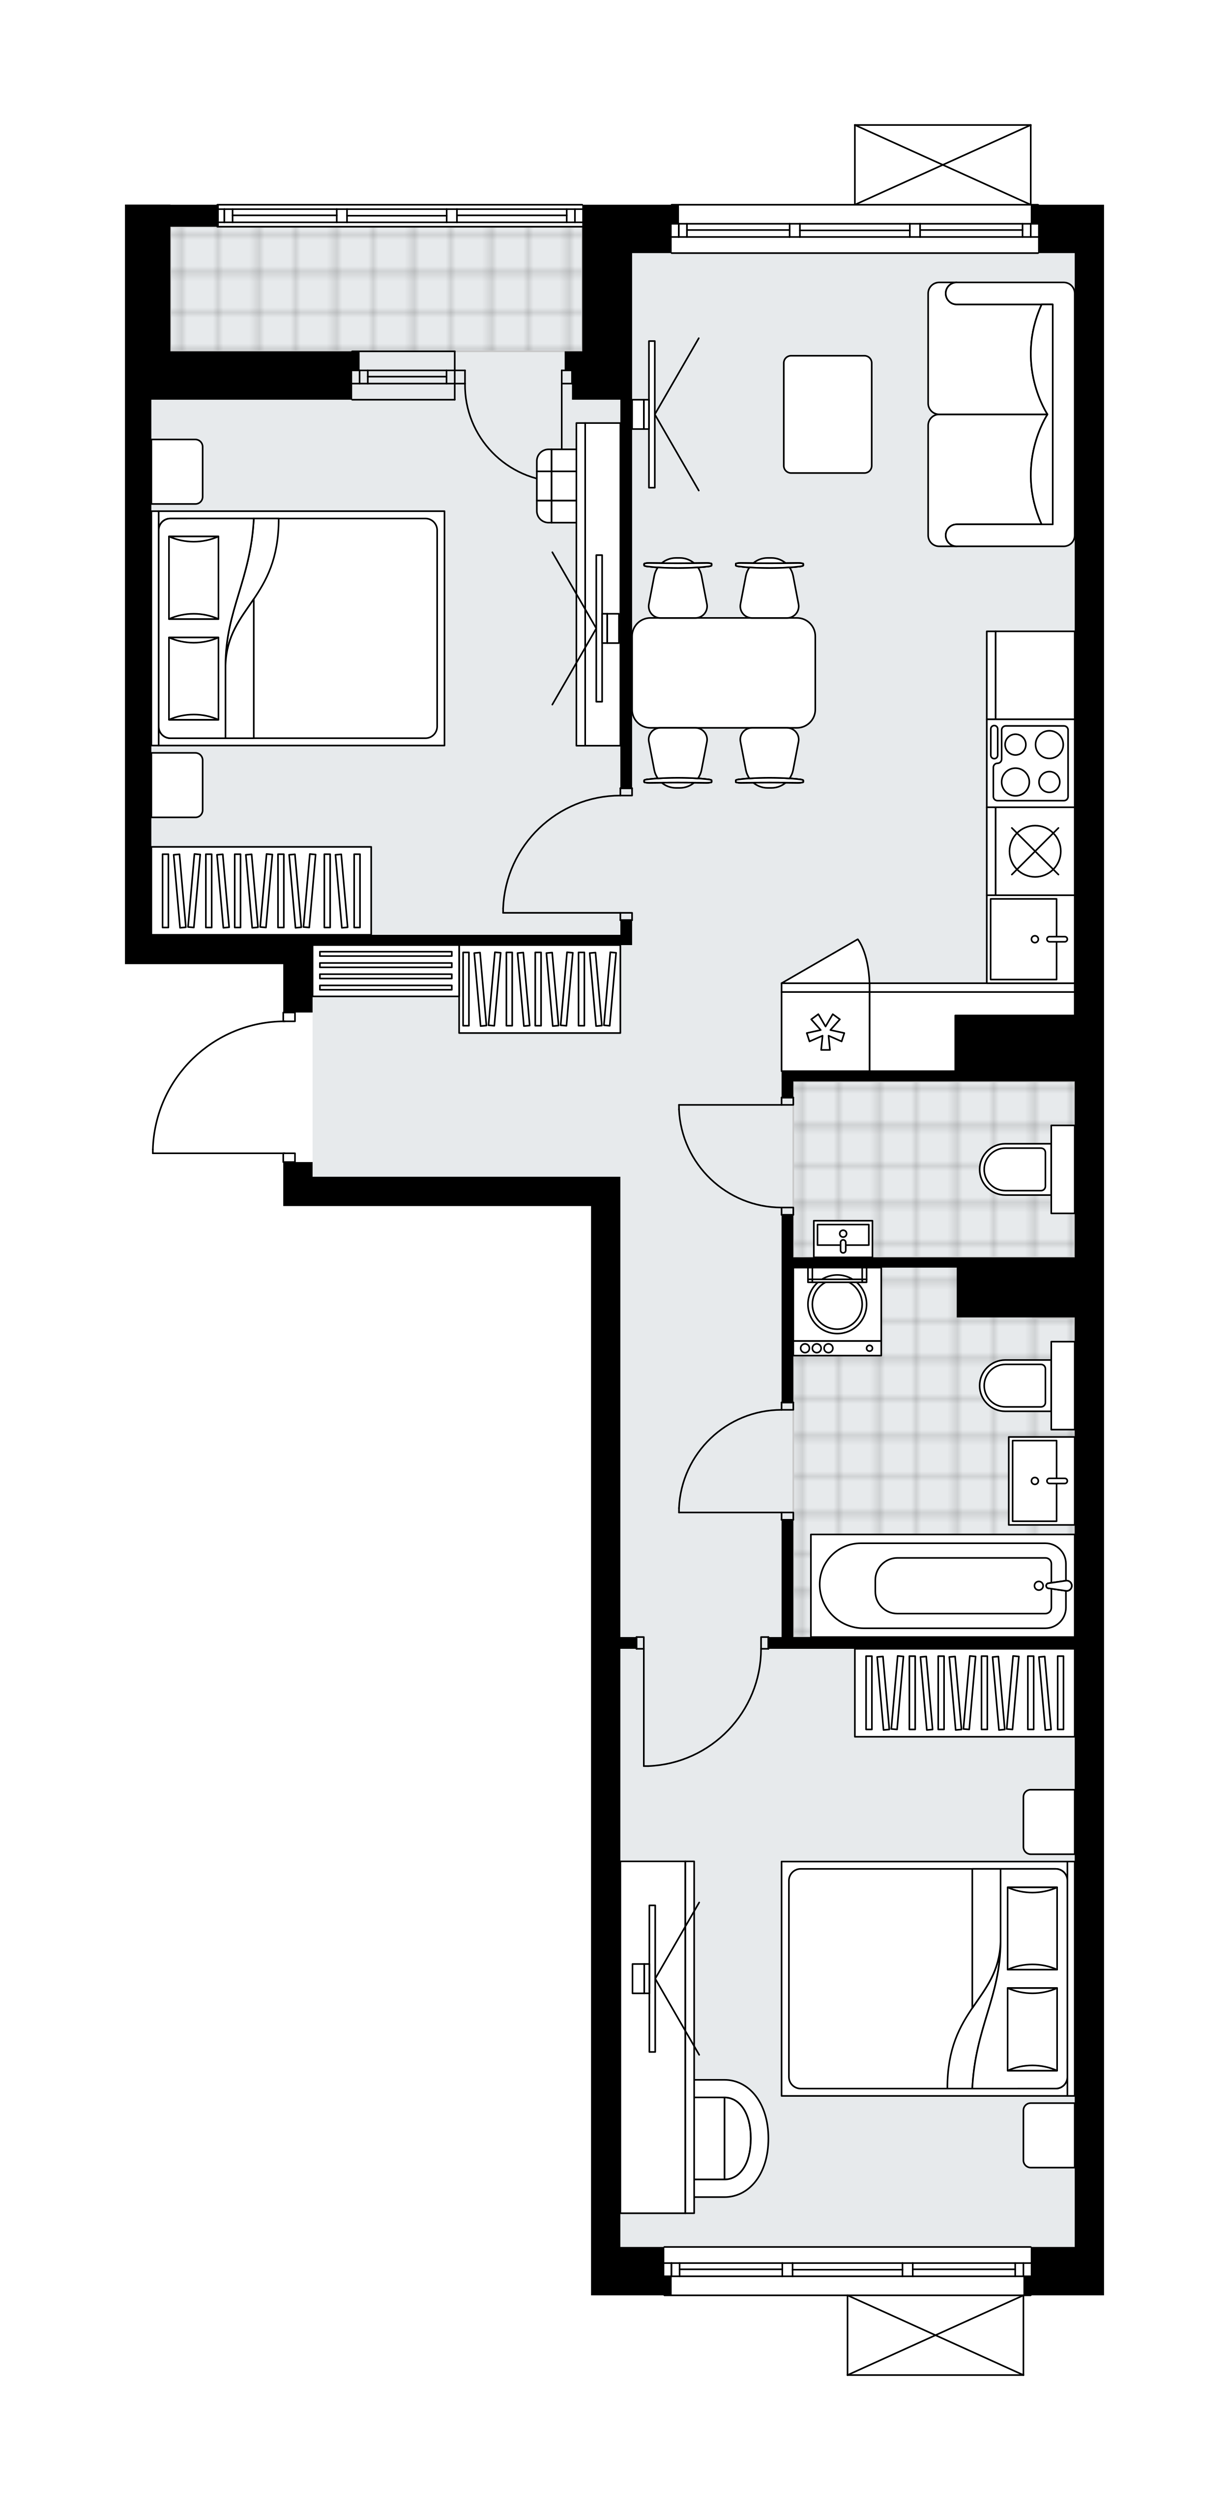 <svg xmlns="http://www.w3.org/2000/svg" xmlns:xlink="http://www.w3.org/1999/xlink" height="2000px" id="Layer_1" style="enable-background:new 0 0 983.45 2000;" version="1.1" viewBox="0 0 983.45 2000" width="983.45px" x="0px" y="0px" xml:space="preserve">
<style type="text/css">
	.st0{fill:none;}
	.st1{opacity:0.25;fill:none;stroke:#070606;stroke-width:0.4;stroke-miterlimit:10;}
	.st2{fill:#FFFFFF;}
	.st3{fill:#E7EAEC;}
	.st4{fill:url(#SVGID_1_);stroke:#C8C8C8;stroke-width:1.3;stroke-miterlimit:10;}
	
		.st5{fill:url(#SVGID_00000023978606769165205140000010275777712786684856_);stroke:#C8C8C8;stroke-width:1.3;stroke-miterlimit:10;}
	
		.st6{fill:url(#SVGID_00000041994672686285425750000017991520774780822450_);stroke:#C8C8C8;stroke-width:1.3;stroke-miterlimit:10;}
	.st7{fill:none;stroke:#000000;stroke-width:1.3;stroke-linecap:round;stroke-linejoin:round;stroke-miterlimit:10;}
	.st8{fill:#FFFFFF;stroke:#000000;stroke-width:1.3;stroke-linecap:round;stroke-linejoin:round;stroke-miterlimit:10;}
	.st9{fill:none;stroke:#000000;stroke-width:1.3;stroke-linecap:round;stroke-linejoin:round;}
	.st10{fill:none;stroke:#000000;stroke-width:1.3;stroke-linecap:round;stroke-linejoin:round;stroke-dasharray:9.868,9.868;}
	.st11{fill:none;stroke:#000000;stroke-width:1.3;stroke-linecap:round;stroke-linejoin:round;stroke-dasharray:10.312,10.312;}
	.st12{fill:none;stroke:#000000;stroke-width:1.3;stroke-linecap:round;stroke-linejoin:round;stroke-dasharray:10.819,10.819;}
	.st13{font-family:'Arial-BoldMT','Arial'; font-weight:bold;}
	.st14{font-size:61.471px;}
	.st15{font-size:52.014px;}
	.st16{font-family: 'ArialMT','Arial';}
	.st17{font-size:40px;}
</style>
<pattern height="14.57" id="New_Pattern_Swatch_2" patternUnits="userSpaceOnUse" style="overflow:visible;" viewBox="7.49 -22.06 14.57 14.57" width="14.57" x="-508.51" y="-0.36">
	<g>
		<rect class="st0" height="14.57" width="14.57" x="7.49" y="-22.06" />
		<g>
			<rect class="st1" height="7.29" width="7.29" x="14.77" y="-7.49" />
		</g>
		<g>
			<rect class="st1" height="7.29" width="7.29" x="0.2" y="-7.49" />
		</g>
		<g>
			<rect class="st1" height="7.29" width="7.29" x="22.06" y="-14.77" />
		</g>
		<g>
			<rect class="st1" height="7.29" width="7.29" x="7.49" y="-14.77" />
			<rect class="st1" height="7.29" width="7.29" x="14.77" y="-22.06" />
		</g>
		<g>
			<rect class="st1" height="7.29" width="7.29" x="0.2" y="-22.06" />
		</g>
		<g>
			<rect class="st1" height="7.29" width="7.29" x="22.06" y="-29.35" />
		</g>
		<g>
			<rect class="st1" height="7.29" width="7.29" x="7.49" y="-29.35" />
		</g>
	</g>
</pattern>
<path class="st2" d="M883.45,163.78v15.25v23.46v117.28v1477.76v23.46v15.25h-57.99c0,0,0,0,0,0  c0,0.36-0.29,0.65-0.65,0.65h-5.21V1900c0,0,0,0.01,0,0.01c0,0.04-0.02,0.07-0.02,0.11c-0.01,0.05-0.01,0.1-0.03,0.15  c0,0,0,0,0,0.01c0,0.01-0.01,0.01-0.01,0.01c-0.05,0.1-0.12,0.17-0.2,0.23c-0.02,0.02-0.04,0.03-0.06,0.04  c-0.09,0.05-0.2,0.09-0.31,0.09H678.2c-0.12,0-0.22-0.04-0.31-0.09c-0.02-0.01-0.04-0.03-0.06-0.04c-0.08-0.06-0.16-0.14-0.2-0.23  c0-0.01-0.01-0.01-0.01-0.01c0,0,0,0,0-0.01c-0.02-0.04-0.02-0.1-0.03-0.15c-0.01-0.04-0.02-0.07-0.02-0.11c0,0,0-0.01,0-0.01  v-63.13H531.6c-0.36,0-0.65-0.29-0.65-0.65c0,0,0,0,0,0h-34.53h-23.46v-155.99V964.82H226.66v-23.46v-11.08  c-0.36,0-0.65-0.29-0.65-0.65v-6.39H122.3c-0.36,0-0.65-0.29-0.65-0.65v-3.07c0,0,0-0.01,0-0.01c0,0,0-0.01,0-0.01  c0.82-27.78,12.26-53.73,32.19-73.09c19.5-18.93,45.07-29.54,72.18-30V810c0-0.36,0.29-0.65,0.65-0.65V771.3H100v-23.46V502.72  V319.76V200.14v-21.11v-15.38h36.36v0.13h36.88c0-0.36,0.29-0.65,0.65-0.65h292.03c0.36,0,0.65,0.29,0.65,0.65h39.23h31.02  c0-0.36,0.29-0.65,0.65-0.65h145.95V100c0,0,0-0.01,0-0.01c0-0.04,0.01-0.07,0.02-0.11c0.01-0.05,0.01-0.1,0.03-0.15c0,0,0,0,0-0.01  c0.01-0.02,0.03-0.04,0.04-0.06c0.03-0.05,0.06-0.1,0.1-0.14c0.03-0.03,0.07-0.05,0.1-0.07c0.04-0.02,0.07-0.05,0.11-0.07  c0.05-0.02,0.1-0.02,0.15-0.03c0.03,0,0.06-0.02,0.09-0.02h140.72c0,0,0,0,0,0h0.02c0.03,0,0.06,0.01,0.09,0.02  c0.05,0.01,0.1,0.01,0.15,0.03c0.04,0.02,0.07,0.04,0.11,0.07c0.03,0.02,0.07,0.04,0.1,0.07c0.04,0.04,0.07,0.09,0.1,0.14  c0.01,0.02,0.03,0.04,0.04,0.06c0,0,0,0,0,0.01c0.02,0.05,0.02,0.1,0.03,0.15c0.01,0.04,0.02,0.07,0.02,0.11c0,0,0,0.01,0,0.01  v63.13h5.21c0.36,0,0.65,0.29,0.65,0.65H883.45z" id="background" />
<g id="floor">
	<polygon class="st3" points="496.41,202.48 485.86,202.48 485.86,181.37 121.11,181.37 121.11,747.84 250.12,747.84 250.12,941.36    496.41,941.36 496.41,1797.52 859.99,1797.52 859.99,941.36 859.99,202.48  " />
	
		<pattern id="SVGID_1_" patternTransform="matrix(0 4.138 -4.138 0 -28472.34 22247.58)" xlink:href="#New_Pattern_Swatch_2">
	</pattern>
	<polygon class="st4" points="826.56,1054.54 826.56,1009.97 634.81,1009.97 634.81,1309.63 859.99,1309.63 859.99,1054.54  " />
	
		<pattern id="SVGID_00000129886031507610275150000007147364485538814395_" patternTransform="matrix(0 4.138 -4.138 0 -28472.34 22247.58)" xlink:href="#New_Pattern_Swatch_2">
	</pattern>
	
		<rect height="140.74" style="fill:url(#SVGID_00000129886031507610275150000007147364485538814395_);stroke:#C8C8C8;stroke-width:1.3;stroke-miterlimit:10;" width="225.18" x="634.81" y="865.13" />
	
		<pattern id="SVGID_00000016049922285608054800000014492854323465313463_" patternTransform="matrix(0 4.138 -4.138 0 -28472.34 22247.58)" xlink:href="#New_Pattern_Swatch_2">
	</pattern>
	
		<rect height="99.69" style="fill:url(#SVGID_00000016049922285608054800000014492854323465313463_);stroke:#C8C8C8;stroke-width:1.3;stroke-miterlimit:10;" width="329.56" x="136.36" y="181.37" />
	<g id="LWPOLYLINE_00000036243868358733313130000008427724683867436724_">
		<rect class="st7" height="7.04" width="9.38" x="226.66" y="810" />
	</g>
	<g id="LWPOLYLINE_00000083075835354732120520000001667390501124574849_">
		<rect class="st7" height="7.04" width="9.38" x="226.66" y="922.59" />
	</g>
	<g id="LWPOLYLINE_00000072998060710606645030000000076033042166205061_">
		<path class="st7" d="M122.3,919.52c1.69-57.08,48.45-102.48,105.55-102.48" />
	</g>
	<g id="LINE_00000124881033173474716900000017984217198020807830_">
		<line class="st7" x1="227.85" x2="122.3" y1="922.59" y2="922.59" />
	</g>
	<g id="LINE_00000042705639132817187070000007242494777111913399_">
		<line class="st7" x1="122.3" x2="122.3" y1="922.59" y2="919.52" />
	</g>
	<g id="LWPOLYLINE_00000139255821654875267140000001682329363106910895_">
		<rect class="st7" height="5.86" width="9.38" x="625.42" y="1209.94" />
	</g>
	<g id="LWPOLYLINE_00000131331139389886573020000004209829219849210258_">
		<rect class="st7" height="5.86" width="9.38" x="625.42" y="1121.97" />
	</g>
	<g id="LINE_00000047019405399372636490000011001873748421460106_">
		<line class="st7" x1="625.42" x2="634.81" y1="1215.8" y2="1215.8" />
	</g>
	<g id="LINE_00000115475110433007625040000004279275452722225540_">
		<line class="st7" x1="625.42" x2="634.81" y1="1121.97" y2="1121.97" />
	</g>
	<g id="LINE_00000153677665726342814420000015971099908682595459_">
		<line class="st7" x1="625.42" x2="543.33" y1="1209.94" y2="1209.94" />
	</g>
	<g id="ARC_00000039128706425915095750000005111297414274051505_">
		<path class="st7" d="M543.33,1206.42c1.95-43.93,38.12-78.55,82.1-78.58" />
	</g>
	<g id="LINE_00000130604631515970131980000000451395822443099835_">
		<line class="st7" x1="543.33" x2="543.33" y1="1209.94" y2="1206.42" />
	</g>
	<g id="LWPOLYLINE_00000008850648326187528430000002503413745302026417_">
		<rect class="st7" height="5.86" width="9.38" x="625.42" y="878.03" />
	</g>
	<g id="LWPOLYLINE_00000173137405286804155960000006599075558210531753_">
		<rect class="st7" height="5.86" width="9.38" x="625.42" y="965.99" />
	</g>
	<g id="LINE_00000065785913660387919470000017296677138749387172_">
		<line class="st7" x1="625.42" x2="634.81" y1="878.03" y2="878.03" />
	</g>
	<g id="LINE_00000069360923449426958070000006442026377286892695_">
		<line class="st7" x1="625.42" x2="634.81" y1="971.85" y2="971.85" />
	</g>
	<g id="LINE_00000031173474386237324310000010472397870130110872_">
		<line class="st7" x1="625.42" x2="543.33" y1="883.89" y2="883.89" />
	</g>
	<g id="ARC_00000052800209898316900840000012458393831571016878_">
		<path class="st7" d="M625.42,965.99c-43.97-0.03-80.14-34.65-82.1-78.58" />
	</g>
	<g id="LINE_00000155106596116508558770000002479433332357425820_">
		<line class="st7" x1="543.33" x2="543.33" y1="883.89" y2="887.41" />
	</g>
	<g id="LWPOLYLINE_00000167396335478036943470000018334978325154354616_">
		<rect class="st7" height="9.38" width="5.86" x="509.31" y="1309.62" />
	</g>
	<g id="LWPOLYLINE_00000049195537097407904450000015078866841499990413_">
		<rect class="st7" height="9.38" width="5.86" x="609" y="1309.62" />
	</g>
	<g id="LINE_00000078757555132939331750000017340463568765194933_">
		<line class="st7" x1="509.31" x2="509.31" y1="1319.01" y2="1309.62" />
	</g>
	<g id="LINE_00000109006225645102224590000011907325954866892161_">
		<line class="st7" x1="614.87" x2="614.87" y1="1319.01" y2="1309.62" />
	</g>
	<g id="LINE_00000031201851615261276040000001185424501723086257_">
		<line class="st7" x1="515.18" x2="515.18" y1="1319.01" y2="1412.83" />
	</g>
	<g id="LINE_00000116201008527147463440000010039287221820424894_">
		<line class="st7" x1="518.7" x2="515.18" y1="1412.83" y2="1412.83" />
	</g>
	<g id="ARC_00000013166508533399714100000013348278596728256140_">
		<path class="st7" d="M609,1319.01c-0.03,50.45-39.89,91.87-90.31,93.83" />
	</g>
	<g id="LWPOLYLINE_00000070825362181846095290000011719464130521957523_">
		<rect class="st7" height="5.86" width="9.38" x="496.41" y="730.25" />
	</g>
	<g id="LWPOLYLINE_00000024692973070586185190000011394915468006137230_">
		<rect class="st7" height="5.86" width="9.38" x="496.41" y="630.56" />
	</g>
	<g id="LINE_00000137111807069051532400000002451385563134413717_">
		<line class="st7" x1="496.41" x2="505.8" y1="736.12" y2="736.12" />
	</g>
	<g id="LINE_00000000224177123330930690000013917693340277526674_">
		<line class="st7" x1="496.41" x2="505.8" y1="630.56" y2="630.56" />
	</g>
	<g id="LINE_00000012470554249957695530000000431679337964559514_">
		<line class="st7" x1="496.41" x2="402.59" y1="730.25" y2="730.25" />
	</g>
	<g id="LINE_00000083795518889622440350000003117671860404578980_">
		<line class="st7" x1="402.59" x2="402.59" y1="726.73" y2="730.25" />
	</g>
	<g id="ARC_00000146472387839544043460000007176505673046637247_">
		<path class="st7" d="M402.59,726.73c1.95-50.41,43.38-90.28,93.83-90.31" />
	</g>
	<g id="ARC_00000021815016884800945150000011004564874315729046_">
		<path class="st7" d="M449.5,385.44c-0.38,0-0.77,0-1.15-0.01c-42.75-0.64-76.89-35.82-76.25-78.57" />
	</g>
	<g id="LINE_00000016779279838070958770000010461680483661619115_">
		<line class="st7" x1="449.5" x2="449.5" y1="306.86" y2="385.44" />
	</g>
	<g id="LINE_00000057124647538161013480000000752742736932669843_">
		<line class="st7" x1="363.88" x2="372.09" y1="306.86" y2="306.86" />
	</g>
	<g id="LINE_00000121252216273256003690000006494613901870081711_">
		<line class="st7" x1="372.09" x2="372.09" y1="306.86" y2="296.31" />
	</g>
	<g id="LINE_00000141429254149864758360000005000263549725929887_">
		<line class="st7" x1="372.09" x2="363.88" y1="296.31" y2="296.31" />
	</g>
	<g id="LINE_00000121990016985431726620000000193216057005897636_">
		<line class="st7" x1="457.71" x2="449.5" y1="296.31" y2="296.31" />
	</g>
	<g id="LINE_00000175298656758337700070000017650297423687279778_">
		<line class="st7" x1="449.5" x2="449.5" y1="296.31" y2="306.86" />
	</g>
	<g id="LINE_00000118391459249568932460000012792263222112553357_">
		<line class="st7" x1="449.5" x2="457.71" y1="306.86" y2="306.86" />
	</g>
	<g id="LINE_00000117661642868300832490000015924148029926527674_">
		<line class="st7" x1="457.71" x2="457.71" y1="296.31" y2="306.86" />
	</g>
	<g id="LINE_00000117668954649076358950000011182859791770913409_">
		<line class="st7" x1="363.88" x2="281.79" y1="306.86" y2="306.86" />
	</g>
	<g id="LINE_00000016753673866012147000000018399757282883818396_">
		<line class="st7" x1="363.88" x2="281.79" y1="296.31" y2="296.31" />
	</g>
	<g id="LINE_00000101803049102721611070000003770821040662056089_">
		<line class="st7" x1="357.32" x2="294.3" y1="301.3" y2="301.3" />
	</g>
	<g id="LINE_00000119804467252121279430000012637074692705856952_">
		<line class="st7" x1="287.74" x2="287.74" y1="306.86" y2="296.31" />
	</g>
	<g id="LINE_00000085963690825123309600000004442000203474926524_">
		<line class="st7" x1="357.32" x2="357.32" y1="306.86" y2="296.31" />
	</g>
	<g id="LINE_00000128460816666347626810000015644346303142731663_">
		<line class="st7" x1="363.88" x2="281.79" y1="319.76" y2="319.76" />
	</g>
	<g id="LINE_00000140715282017578359230000016202989964533053092_">
		<line class="st7" x1="281.79" x2="363.88" y1="281.06" y2="281.06" />
	</g>
	<g id="LINE_00000096748180403802716330000013585748026541117828_">
		<line class="st7" x1="294.3" x2="294.3" y1="306.87" y2="296.32" />
	</g>
	<g id="LINE_00000178185232981126088890000008118020431481992124_">
		<line class="st7" x1="363.88" x2="363.88" y1="319.76" y2="281.06" />
	</g>
	<g id="LINE_00000083056522663494612220000015269345396799162257_">
		<line class="st7" x1="537.46" x2="830.67" y1="163.78" y2="163.78" />
	</g>
	<g id="LINE_00000176013632587744939950000018158828133455400082_">
		<line class="st7" x1="543.12" x2="543.12" y1="179.02" y2="189.58" />
	</g>
	<g id="LINE_00000090989681769212628280000001805055149492643977_">
		<line class="st7" x1="824.8" x2="824.8" y1="179.02" y2="189.58" />
	</g>
	<g id="LINE_00000127032111416360364470000008934386809235684509_">
		<line class="st7" x1="631.87" x2="549.69" y1="184.01" y2="184.01" />
	</g>
	<g id="LINE_00000158715321574516903800000003317679411528602021_">
		<line class="st7" x1="818.24" x2="736.26" y1="184.01" y2="184.01" />
	</g>
	<g id="LINE_00000058563923876035617120000009744109573874209215_">
		<line class="st7" x1="818.24" x2="818.24" y1="189.58" y2="179.02" />
	</g>
	<g id="LINE_00000129904696700890478460000015246534032346197635_">
		<line class="st7" x1="543.12" x2="543.12" y1="179.02" y2="189.58" />
	</g>
	<g id="LINE_00000015348127378232783840000000811949819335233679_">
		<line class="st7" x1="549.69" x2="549.69" y1="189.58" y2="179.02" />
	</g>
	<g id="LINE_00000010282544664815420590000011994611057091409795_">
		<line class="st7" x1="640.08" x2="640.08" y1="179.02" y2="189.58" />
	</g>
	<g id="LINE_00000169518847456829136230000014490618374087073459_">
		<line class="st7" x1="640.08" x2="631.87" y1="189.58" y2="189.58" />
	</g>
	<g id="LINE_00000157284636891322023310000015482977827830109362_">
		<line class="st7" x1="631.87" x2="631.87" y1="189.58" y2="179.02" />
	</g>
	<g id="LINE_00000049915398563315135910000006912167401507849358_">
		<line class="st7" x1="631.87" x2="640.08" y1="179.02" y2="179.02" />
	</g>
	<g id="LINE_00000135676327008410854110000004651029577827472542_">
		<line class="st7" x1="830.67" x2="537.46" y1="202.48" y2="202.48" />
	</g>
	<g id="LINE_00000138557751186396626140000014619160514255803575_">
		<line class="st7" x1="736.26" x2="736.26" y1="179.02" y2="189.58" />
	</g>
	<g id="LINE_00000140701248789003641000000008087396055712055958_">
		<line class="st7" x1="736.26" x2="728.05" y1="189.58" y2="189.58" />
	</g>
	<g id="LINE_00000067196513173413008740000004736090771192735113_">
		<line class="st7" x1="728.05" x2="728.05" y1="189.58" y2="179.02" />
	</g>
	<g id="LINE_00000176728853293310783540000012845748759723926673_">
		<line class="st7" x1="728.05" x2="736.26" y1="179.02" y2="179.02" />
	</g>
	<g id="LINE_00000096042498814098081300000010711706397606370485_">
		<line class="st7" x1="728.05" x2="640.08" y1="184.3" y2="184.3" />
	</g>
	<g id="LWPOLYLINE_00000165230825929923555550000008291004095552589244_">
		<line class="st7" x1="736.26" x2="830.67" y1="179.02" y2="179.02" />
	</g>
	<g id="LWPOLYLINE_00000152950753103824785080000009948627493272318381_">
		<line class="st7" x1="728.05" x2="640.08" y1="179.02" y2="179.02" />
	</g>
	<g id="LWPOLYLINE_00000047771512068282401370000015315795187940237472_">
		<line class="st7" x1="631.87" x2="537.46" y1="179.02" y2="179.02" />
	</g>
	<g id="LWPOLYLINE_00000031912328449683159530000010400559551371425408_">
		<line class="st7" x1="736.26" x2="830.67" y1="189.58" y2="189.58" />
	</g>
	<g id="LWPOLYLINE_00000111895993088255326130000015612018683070686384_">
		<line class="st7" x1="728.05" x2="640.08" y1="189.58" y2="189.58" />
	</g>
	<g id="LWPOLYLINE_00000128457671078860292460000013375797665889663648_">
		<line class="st7" x1="631.87" x2="537.46" y1="189.58" y2="189.58" />
	</g>
	<g id="LINE_00000139286885616536899140000018150603681726791853_">
		<line class="st7" x1="173.89" x2="465.92" y1="163.78" y2="163.78" />
	</g>
	<g id="LINE_00000039842371203611830480000005858426567139075983_">
		<line class="st7" x1="179.54" x2="179.54" y1="167.3" y2="177.85" />
	</g>
	<g id="LINE_00000127030022172452480010000011510935794295390363_">
		<line class="st7" x1="460.06" x2="460.06" y1="167.3" y2="177.85" />
	</g>
	<g id="LINE_00000165930024490658420300000003384219953664270982_">
		<line class="st7" x1="269.47" x2="186.11" y1="172.28" y2="172.28" />
	</g>
	<g id="LINE_00000150083700528092469260000000866369301351986082_">
		<line class="st7" x1="453.49" x2="365.64" y1="172.28" y2="172.28" />
	</g>
	<g id="LINE_00000003815390252999418370000017923190324813883052_">
		<line class="st7" x1="453.49" x2="453.49" y1="177.85" y2="167.3" />
	</g>
	<g id="LINE_00000180343635799817680690000007694854328598329235_">
		<line class="st7" x1="179.54" x2="179.54" y1="167.3" y2="177.85" />
	</g>
	<g id="LINE_00000162339353866090866320000007062232332209612189_">
		<line class="st7" x1="186.11" x2="186.11" y1="177.85" y2="167.3" />
	</g>
	<g id="LINE_00000095305719019809508180000005588848637494436769_">
		<line class="st7" x1="277.68" x2="277.68" y1="167.3" y2="177.85" />
	</g>
	<g id="LINE_00000060020348116057274540000014658446842734165888_">
		<line class="st7" x1="277.68" x2="269.47" y1="177.85" y2="177.85" />
	</g>
	<g id="LINE_00000157986954322294104450000001738529683346385552_">
		<line class="st7" x1="269.47" x2="269.47" y1="177.85" y2="167.3" />
	</g>
	<g id="LINE_00000134229503727320833070000003464644039352747920_">
		<line class="st7" x1="269.47" x2="277.68" y1="167.3" y2="167.3" />
	</g>
	<g id="LINE_00000035526919340094653200000004439567550365185188_">
		<line class="st7" x1="465.92" x2="173.89" y1="181.37" y2="181.37" />
	</g>
	<g id="LINE_00000016071382378059313270000015390381542397084338_">
		<line class="st7" x1="365.64" x2="365.64" y1="167.3" y2="177.85" />
	</g>
	<g id="LINE_00000181782683215559572000000018335275510461813384_">
		<line class="st7" x1="365.64" x2="357.43" y1="177.85" y2="177.85" />
	</g>
	<g id="LINE_00000026851085684295926600000013872860410751768963_">
		<line class="st7" x1="357.43" x2="357.43" y1="177.85" y2="167.3" />
	</g>
	<g id="LINE_00000129203223545360237650000012798487098625912251_">
		<line class="st7" x1="357.43" x2="365.64" y1="167.3" y2="167.3" />
	</g>
	<g id="LINE_00000072986628480043412010000005846913383227175577_">
		<line class="st7" x1="357.43" x2="277.68" y1="172.57" y2="172.57" />
	</g>
	<g id="LWPOLYLINE_00000067238252851114720200000002874131335162640013_">
		<line class="st7" x1="365.64" x2="465.92" y1="167.3" y2="167.3" />
	</g>
	<g id="LWPOLYLINE_00000018955658057811052140000005734780859610005660_">
		<line class="st7" x1="357.43" x2="277.68" y1="167.3" y2="167.3" />
	</g>
	<g id="LWPOLYLINE_00000056423439292751559800000004083149963017211016_">
		<line class="st7" x1="269.47" x2="173.89" y1="167.3" y2="167.3" />
	</g>
	<g id="LWPOLYLINE_00000126301611535443823690000006338419947182136249_">
		<line class="st7" x1="365.64" x2="465.92" y1="177.85" y2="177.85" />
	</g>
	<g id="LWPOLYLINE_00000011022337606504954170000005356814028263023252_">
		<line class="st7" x1="357.43" x2="277.68" y1="177.85" y2="177.85" />
	</g>
	<g id="LWPOLYLINE_00000032609844133448728580000003857738281034881714_">
		<line class="st7" x1="269.47" x2="173.89" y1="177.85" y2="177.85" />
	</g>
	<g id="LINE_00000167369588796565495250000014888223312033624760_">
		<line class="st7" x1="531.6" x2="824.8" y1="1797.52" y2="1797.52" />
	</g>
	<g id="LINE_00000132800843077264171810000008631970171224761765_">
		<line class="st7" x1="537.25" x2="537.25" y1="1810.42" y2="1820.98" />
	</g>
	<g id="LINE_00000178168463859844407680000005206888026136466325_">
		<line class="st7" x1="818.94" x2="818.94" y1="1810.42" y2="1820.98" />
	</g>
	<g id="LINE_00000028306911390141956190000002987482863381218711_">
		<line class="st7" x1="626.01" x2="543.82" y1="1815.4" y2="1815.4" />
	</g>
	<g id="LINE_00000053532263799295183280000003345079286377776296_">
		<line class="st7" x1="812.37" x2="730.39" y1="1815.4" y2="1815.4" />
	</g>
	<g id="LINE_00000160899771782020598740000015879566192470448540_">
		<line class="st7" x1="812.37" x2="812.37" y1="1820.98" y2="1810.42" />
	</g>
	<g id="LINE_00000140701645280928101940000004025901316817531053_">
		<line class="st7" x1="537.25" x2="537.25" y1="1810.42" y2="1820.98" />
	</g>
	<g id="LINE_00000162344074958805357970000001107219888633642881_">
		<line class="st7" x1="543.82" x2="543.82" y1="1820.98" y2="1810.42" />
	</g>
	<g id="LINE_00000140015182319465999470000004746863182993859743_">
		<line class="st7" x1="634.22" x2="634.22" y1="1810.42" y2="1820.98" />
	</g>
	<g id="LINE_00000101082469018329124890000010273150910002658186_">
		<line class="st7" x1="634.22" x2="626.01" y1="1820.98" y2="1820.98" />
	</g>
	<g id="LINE_00000089571292735416777570000003878701148948692873_">
		<line class="st7" x1="626.01" x2="626.01" y1="1820.98" y2="1810.42" />
	</g>
	<g id="LINE_00000031889306524067405570000002577210655383267004_">
		<line class="st7" x1="626.01" x2="634.22" y1="1810.42" y2="1810.42" />
	</g>
	<g id="LINE_00000141429341593237834780000003891956081836139943_">
		<line class="st7" x1="824.8" x2="531.6" y1="1836.22" y2="1836.22" />
	</g>
	<g id="LINE_00000180358992265702923890000013362498922485174932_">
		<line class="st7" x1="730.39" x2="730.39" y1="1810.42" y2="1820.98" />
	</g>
	<g id="LINE_00000158003274181805038020000012217102765476586916_">
		<line class="st7" x1="730.39" x2="722.18" y1="1820.98" y2="1820.98" />
	</g>
	<g id="LINE_00000150082353750962343910000000450344953658850977_">
		<line class="st7" x1="722.18" x2="722.18" y1="1820.98" y2="1810.42" />
	</g>
	<g id="LINE_00000008130745445807696590000017725007358977088933_">
		<line class="st7" x1="722.18" x2="730.39" y1="1810.42" y2="1810.42" />
	</g>
	<g id="LINE_00000050638830699352546740000017320461402826710707_">
		<line class="st7" x1="722.18" x2="634.22" y1="1815.7" y2="1815.7" />
	</g>
	<g id="LWPOLYLINE_00000039819431770367810970000017650580556486047652_">
		<line class="st7" x1="730.39" x2="824.8" y1="1810.42" y2="1810.42" />
	</g>
	<g id="LWPOLYLINE_00000018940206396524126390000004008855789589408191_">
		<line class="st7" x1="722.18" x2="634.22" y1="1810.42" y2="1810.42" />
	</g>
	<g id="LWPOLYLINE_00000167389342850956254300000009033059471500572331_">
		<line class="st7" x1="626.01" x2="531.6" y1="1810.42" y2="1810.42" />
	</g>
	<g id="LWPOLYLINE_00000152983128583677320370000005262710881132350648_">
		<line class="st7" x1="730.39" x2="824.8" y1="1820.98" y2="1820.98" />
	</g>
	<g id="LWPOLYLINE_00000096031053085567498780000010558918611123112092_">
		<line class="st7" x1="722.18" x2="634.22" y1="1820.98" y2="1820.98" />
	</g>
	<g id="LWPOLYLINE_00000042003953113465659260000008579786396915035817_">
		<line class="st7" x1="626.01" x2="531.6" y1="1820.98" y2="1820.98" />
	</g>
	<g id="LINE_00000160909058648933086040000007222177865534193314_">
		<line class="st7" x1="684.07" x2="824.8" y1="100" y2="100" />
	</g>
	<g id="LINE_00000137110856231188916150000014928361270966975394_">
		<line class="st7" x1="824.8" x2="824.8" y1="100" y2="163.78" />
	</g>
	<g id="LINE_00000085208114648198300040000016058465539027686533_">
		<line class="st7" x1="684.07" x2="684.07" y1="163.78" y2="100" />
	</g>
	<g id="LWPOLYLINE_00000162350798061108420250000001510773499580346757_">
		<line class="st7" x1="824.8" x2="684.07" y1="163.78" y2="100" />
	</g>
	<g id="LWPOLYLINE_00000029020737726418456830000011321529539574583455_">
		<line class="st7" x1="684.07" x2="824.8" y1="163.78" y2="100" />
	</g>
	<g id="LINE_00000047775805280072362970000010565347455492917685_">
		<line class="st7" x1="818.94" x2="678.2" y1="1900" y2="1900" />
	</g>
	<g id="LINE_00000072975246244325676420000008039565679219301520_">
		<line class="st7" x1="678.2" x2="678.2" y1="1900" y2="1836.22" />
	</g>
	<g id="LINE_00000181053606126198820070000014281857636042671011_">
		<line class="st7" x1="818.94" x2="818.94" y1="1836.22" y2="1900" />
	</g>
	<g id="LWPOLYLINE_00000062175327608431286320000010338003125278551730_">
		<line class="st7" x1="678.2" x2="818.94" y1="1836.22" y2="1900" />
	</g>
	<g id="LWPOLYLINE_00000005960576542519725550000003055235344140675481_">
		<line class="st7" x1="818.94" x2="678.2" y1="1836.22" y2="1900" />
	</g>
	<g>
		<polygon points="226.66,810 250.12,810 250.12,771.3 250.12,756.05 505.8,756.05 505.8,747.84 505.8,736.12 496.41,736.12     496.41,747.84 250.12,747.84 121.11,747.84 121.11,502.72 121.11,319.76 136.36,319.76 281.79,319.76 281.79,296.31     287.74,296.31 287.74,281.06 136.36,281.06 136.36,200.14 136.36,181.37 175.06,181.37 175.06,163.78 136.36,163.78     136.36,163.65 100,163.65 100,179.02 100,200.14 100,319.76 100,502.72 100,747.84 100,771.3 226.66,771.3   " />
		<polygon points="465.92,163.78 465.92,281.06 451.85,281.06 451.85,296.31 457.71,296.31 457.71,319.76 496.41,319.76     496.41,630.56 505.8,630.56 505.8,319.76 505.8,296.31 505.8,281.06 505.8,202.48 537.46,202.48 537.46,179.02 543.33,179.02     543.33,163.78 505.8,163.78   " />
		<polygon points="824.8,163.78 824.8,179.02 830.67,179.02 830.67,202.48 859.99,202.48 859.99,319.76 859.99,812.35 764.4,812.35     764.4,856.92 634.81,856.92 625.42,856.92 625.42,878.03 634.81,878.03 634.81,865.13 764.4,865.13 859.99,865.13 859.99,1005.86     765.58,1005.86 634.81,1005.86 634.81,971.85 625.42,971.85 625.42,1121.97 634.81,1121.97 634.81,1014.07 765.58,1014.07     765.58,1053.95 859.99,1053.95 859.99,1309.62 634.81,1309.62 634.81,1215.8 625.42,1215.8 625.42,1309.62 614.87,1309.62     614.87,1319.01 859.99,1319.01 859.99,1797.52 824.8,1797.52 824.8,1820.98 818.94,1820.98 818.94,1836.22 883.45,1836.22     883.45,1820.98 883.45,1797.52 883.45,319.76 883.45,202.48 883.45,179.02 883.45,163.78   " />
		<polygon points="531.6,1797.52 496.41,1797.52 496.41,1680.24 496.41,1319.01 509.31,1319.01 509.31,1309.62 496.41,1309.62     496.41,941.36 472.96,941.36 250.12,941.36 250.12,929.63 226.66,929.63 226.66,941.36 226.66,964.82 472.96,964.82     472.96,1680.24 472.96,1836.22 496.41,1836.22 531.6,1836.22 537.46,1836.22 537.46,1820.98 531.6,1820.98   " />
	</g>
</g>
<g id="mebel">
	<g>
		<path class="st8" d="M818.94,1437.49v39.99c0,3.24,2.63,5.86,5.86,5.86h35.18v-51.6h-35.3    C821.52,1431.73,818.94,1434.31,818.94,1437.49z" />
		<path class="st8" d="M818.94,1688.2v39.99c0,3.24,2.63,5.86,5.86,5.86h35.18v-51.6h-35.3    C821.52,1682.45,818.94,1685.03,818.94,1688.2z" />
		<g>
			
				<rect class="st8" height="5.86" transform="matrix(-1.836970e-16 1 -1 -1.836970e-16 2440.004 725.887)" width="187.49" x="763.31" y="1580.01" />
			
				<rect class="st8" height="228.7" transform="matrix(-1.836970e-16 1 -1 -1.836970e-16 2322.722 843.169)" width="187.49" x="646.03" y="1468.6" />
			<path class="st8" d="M854.13,1504.45v157c0,5.18-4.2,9.38-9.38,9.38H640.67c-5.18,0-9.38-4.2-9.38-9.38v-157     c0-5.18,4.2-9.38,9.38-9.38h204.07C849.93,1495.06,854.13,1499.26,854.13,1504.45z" />
			<path class="st8" d="M778.03,1670.83c2.4-49.04,22.61-73.34,22.62-117.5c-1.6,47.25-42.65,52.29-42.57,117.5L778.03,1670.83z" />
			<g>
				<path class="st8" d="M778.03,1670.83c2.4-49.04,22.61-73.34,22.62-117.5l0-58.27h44.09c5.18,0,9.38,4.2,9.38,9.38v157      c0,5.18-4.2,9.38-9.38,9.38L778.03,1670.83L778.03,1670.83z" />
			</g>
			
				<rect class="st8" height="39.6" transform="matrix(-1.836970e-16 1 -1 -1.836970e-16 2368.836 716.642)" width="65.8" x="793.2" y="1522.94" />
			<path class="st8" d="M806.3,1575.64c12.44-5.57,27.16-5.57,39.6,0H806.3z" />
			<path class="st8" d="M845.9,1509.84c-12.44,5.57-27.16,5.57-39.6,0H845.9z" />
			
				<rect class="st8" height="39.6" transform="matrix(-1.836970e-16 1 -1 -1.836970e-16 2449.536 797.342)" width="66.05" x="793.07" y="1603.64" />
			<path class="st8" d="M806.3,1656.46c12.44-5.59,27.16-5.59,39.6,0H806.3z" />
			<path class="st8" d="M845.9,1590.41c-12.44,5.59-27.16,5.59-39.6,0H845.9z" />
			<g>
				<path class="st8" d="M800.66,1553.33v-58.27h-22.62v111.33C788.71,1590.62,799.84,1577.49,800.66,1553.33z" />
			</g>
		</g>
	</g>
	<g>
		<path class="st8" d="M162.16,648.13v-39.99c0-3.24-2.63-5.86-5.86-5.86h-35.18v51.6h35.3    C159.59,653.88,162.16,651.31,162.16,648.13z" />
		<path class="st8" d="M162.16,397.41v-39.99c0-3.24-2.63-5.86-5.86-5.86h-35.18v51.6h35.3    C159.59,403.17,162.16,400.59,162.16,397.41z" />
		<g>
			
				<rect class="st8" height="5.86" transform="matrix(4.511797e-11 -1 1 4.511797e-11 -378.626 626.716)" width="187.49" x="30.3" y="499.74" />
			
				<rect class="st8" height="228.7" transform="matrix(4.511797e-11 -1 1 4.511797e-11 -261.343 743.998)" width="187.49" x="147.58" y="388.32" />
			<path class="st8" d="M126.98,581.17v-157c0-5.18,4.2-9.38,9.38-9.38h204.07c5.18,0,9.38,4.2,9.38,9.38v157     c0,5.18-4.2,9.38-9.38,9.38H136.36C131.18,590.55,126.98,586.35,126.98,581.17z" />
			<path class="st8" d="M203.07,414.79c-2.4,49.04-22.61,73.34-22.62,117.5c1.6-47.25,42.65-52.29,42.57-117.5L203.07,414.79z" />
			<g>
				<path class="st8" d="M203.07,414.79c-2.4,49.04-22.61,73.34-22.62,117.5l0,58.27h-44.09c-5.18,0-9.38-4.2-9.38-9.38v-157      c0-5.18,4.2-9.38,9.38-9.38L203.07,414.79L203.07,414.79z" />
			</g>
			
				<rect class="st8" height="39.6" transform="matrix(4.598950e-11 -1 1 4.598950e-11 -387.87 697.884)" width="65.8" x="122.11" y="523.08" />
			<path class="st8" d="M174.81,509.98c-12.44,5.57-27.16,5.57-39.6,0H174.81z" />
			<path class="st8" d="M135.21,575.77c12.44-5.57,27.16-5.57,39.6,0H135.21z" />
			
				<rect class="st8" height="39.6" transform="matrix(4.512441e-11 -1 1 4.512441e-11 -307.17 617.184)" width="66.05" x="121.98" y="442.38" />
			<path class="st8" d="M174.81,429.15c-12.44,5.59-27.16,5.59-39.6,0H174.81z" />
			<path class="st8" d="M135.21,495.2c12.44-5.59,27.16-5.59,39.6,0L135.21,495.2z" />
			<g>
				<path class="st8" d="M180.45,532.29v58.27h22.62V479.22C192.39,495,181.26,508.13,180.45,532.29z" />
			</g>
		</g>
	</g>
	<g>
		<g>
			
				<rect class="st8" height="23.46" transform="matrix(-4.427918e-11 -1 1 -4.427918e-11 64.239 841.804)" width="23.46" x="441.29" y="377.05" />
			
				<rect class="st8" height="11.73" transform="matrix(-4.362016e-11 -1 1 -4.362016e-11 46.647 824.212)" width="23.46" x="423.7" y="382.92" />
			
				<rect class="st8" height="11.73" transform="matrix(-4.427918e-11 -1 1 -4.427918e-11 81.831 859.396)" width="23.46" x="458.89" y="382.92" />
			
				<rect class="st8" height="23.46" transform="matrix(4.704485e-11 1 -1 4.704485e-11 821.28 -84.763)" width="17.59" x="444.23" y="356.53" />
			<path class="st8" d="M429.57,377.05v-8.21c0-5.18,4.2-9.38,9.38-9.38h2.35v17.59H429.57z" />
			<path class="st8" d="M464.75,377.05v-17.59h2.35c5.18,0,9.38,4.2,9.38,9.38v8.21H464.75z" />
			
				<rect class="st8" height="23.46" transform="matrix(4.446025e-11 1 -1 4.446025e-11 862.329 -43.714)" width="17.59" x="444.23" y="397.58" />
			<path class="st8" d="M429.57,408.72v-8.21h11.73v17.59h-2.35C433.77,418.1,429.57,413.9,429.57,408.72z" />
			<path class="st8" d="M464.75,418.1v-17.59h11.73v8.21c0,5.18-4.2,9.38-9.38,9.38H464.75z" />
		</g>
		<g>
			
				<rect class="st8" height="28.15" transform="matrix(1.004706e-10 1 -1 1.004706e-10 949.828 -14.856)" width="258.13" x="353.28" y="453.41" />
			
				<rect class="st8" height="7.04" transform="matrix(1.068868e-10 1 -1 1.068868e-10 932.236 2.736)" width="258.13" x="335.69" y="463.97" />
		</g>
		<g>
			<g>
				<g id="LINE_00000065790776472869413980000018281776839557831330_">
					<line class="st8" x1="477.14" x2="441.96" y1="502.72" y2="441.78" />
				</g>
				<g id="LINE_00000170993777983566807580000002373248772883195288_">
					<line class="st8" x1="477.14" x2="441.96" y1="502.72" y2="563.67" />
				</g>
			</g>
			<rect class="st8" height="117.28" width="4.69" x="477.14" y="444.08" />
			
				<rect class="st8" height="23.46" transform="matrix(-1 8.818267e-11 -8.818267e-11 -1 967.771 1005.447)" width="4.1" x="481.83" y="491" />
			<rect class="st8" height="23.46" width="9.38" x="485.94" y="491" />
		</g>
	</g>
	<g>
		
			<rect class="st8" height="175.92" transform="matrix(1.428815e-10 -1 1 1.428815e-10 -503.584 921.733)" width="70.37" x="173.89" y="624.7" />
		<g>
			
				<rect class="st8" height="4.66" transform="matrix(1.355219e-10 -1 1 1.355219e-10 -580.241 845.077)" width="58.64" x="103.1" y="710.33" />
			
				<rect class="st8" height="4.66" transform="matrix(1.347465e-10 -1 1 1.347465e-10 -545.604 879.714)" width="58.64" x="137.73" y="710.33" />
			
				<rect class="st8" height="4.66" transform="matrix(1.347625e-10 -1 1 1.347625e-10 -522.513 902.805)" width="58.64" x="160.83" y="710.33" />
			
				<rect class="st8" height="4.66" transform="matrix(1.339871e-10 -1 1 1.339871e-10 -487.875 937.442)" width="58.64" x="195.46" y="710.33" />
			
				<rect class="st8" height="4.66" transform="matrix(0.087 -0.996 0.996 0.087 -567.991 805.464)" width="58.64" x="126.19" y="710.33" />
			
				<rect class="st8" height="4.66" transform="matrix(0.087 -0.996 0.996 0.087 -515.294 862.972)" width="58.64" x="183.92" y="710.33" />
			
				<rect class="st8" height="4.66" transform="matrix(-0.087 -0.996 0.996 -0.087 -553.436 918.187)" width="58.64" x="114.64" y="710.33" />
			
				<rect class="st8" height="4.66" transform="matrix(-0.087 -0.996 0.996 -0.087 -515.78 952.692)" width="58.64" x="149.28" y="710.33" />
			
				<rect class="st8" height="4.66" transform="matrix(-0.087 -0.996 0.996 -0.087 -490.676 975.695)" width="58.64" x="172.37" y="710.33" />
			
				<rect class="st8" height="4.66" transform="matrix(0.087 -0.996 0.996 0.087 -483.676 897.477)" width="58.64" x="218.55" y="710.33" />
			
				<rect class="st8" height="4.66" transform="matrix(-0.087 -0.996 0.996 -0.087 -453.021 1010.2)" width="58.64" x="207.01" y="710.33" />
			
				<rect class="st8" height="4.66" transform="matrix(1.347625e-10 -1 1 1.347625e-10 -450.796 974.521)" width="58.64" x="232.54" y="710.33" />
			
				<rect class="st8" height="4.66" transform="matrix(1.352590e-10 -1 1 1.352590e-10 -426.927 998.39)" width="58.64" x="256.41" y="710.33" />
			
				<rect class="st8" height="4.66" transform="matrix(-0.087 -0.996 0.996 -0.087 -412.71 1047.138)" width="58.64" x="244.09" y="710.33" />
		</g>
	</g>
	<g>
		
			<rect class="st8" height="129.02" transform="matrix(1.428684e-10 -1 1 1.428684e-10 -359.324 1223.133)" width="70.37" x="396.72" y="726.72" />
		<g>
			
				<rect class="st8" height="4.66" transform="matrix(1.355379e-10 -1 1 1.355379e-10 -418.325 1164.132)" width="58.64" x="343.58" y="788.9" />
			
				<rect class="st8" height="4.66" transform="matrix(1.347625e-10 -1 1 1.347625e-10 -383.688 1198.769)" width="58.64" x="378.22" y="788.9" />
			
				<rect class="st8" height="4.66" transform="matrix(1.347625e-10 -1 1 1.347625e-10 -360.597 1221.86)" width="58.64" x="401.31" y="788.9" />
			
				<rect class="st8" height="4.66" transform="matrix(1.339871e-10 -1 1 1.339871e-10 -325.96 1256.497)" width="58.64" x="435.95" y="788.9" />
			
				<rect class="st8" height="4.66" transform="matrix(0.087 -0.996 0.996 0.087 -426.736 1116.756)" width="58.64" x="366.67" y="788.9" />
			
				<rect class="st8" height="4.66" transform="matrix(0.087 -0.996 0.996 0.087 -374.039 1174.264)" width="58.64" x="424.4" y="788.9" />
			
				<rect class="st8" height="4.66" transform="matrix(-0.087 -0.996 0.996 -0.087 -370.262 1243.174)" width="58.64" x="355.13" y="788.9" />
			
				<rect class="st8" height="4.66" transform="matrix(-0.087 -0.996 0.996 -0.087 -332.606 1277.68)" width="58.64" x="389.77" y="788.9" />
			
				<rect class="st8" height="4.66" transform="matrix(-0.087 -0.996 0.996 -0.087 -307.502 1300.683)" width="58.64" x="412.86" y="788.9" />
			
				<rect class="st8" height="4.66" transform="matrix(0.087 -0.996 0.996 0.087 -342.421 1208.77)" width="58.64" x="459.04" y="788.9" />
			
				<rect class="st8" height="4.66" transform="matrix(-0.087 -0.996 0.996 -0.087 -269.846 1335.188)" width="58.64" x="447.49" y="788.9" />
		</g>
	</g>
	<g>
		
			<rect class="st8" height="175.92" transform="matrix(1.428944e-10 -1 1 1.428944e-10 -582.163 2126.221)" width="70.37" x="736.84" y="1266.23" />
		<g>
			
				<rect class="st8" height="4.66" transform="matrix(1.355219e-10 -1 1 1.355219e-10 -658.82 2049.565)" width="58.64" x="666.05" y="1351.86" />
			
				<rect class="st8" height="4.66" transform="matrix(1.347465e-10 -1 1 1.347465e-10 -624.183 2084.202)" width="58.64" x="700.69" y="1351.86" />
			
				<rect class="st8" height="4.66" transform="matrix(1.347465e-10 -1 1 1.347465e-10 -601.092 2107.293)" width="58.64" x="723.78" y="1351.86" />
			
				<rect class="st8" height="4.66" transform="matrix(1.340022e-10 -1 1 1.340022e-10 -566.455 2141.93)" width="58.64" x="758.42" y="1351.86" />
			
				<rect class="st8" height="4.66" transform="matrix(0.087 -0.996 0.996 0.087 -693.194 1951.896)" width="58.64" x="689.14" y="1351.86" />
			
				<rect class="st8" height="4.66" transform="matrix(0.087 -0.996 0.996 0.087 -640.497 2009.405)" width="58.64" x="746.87" y="1351.86" />
			
				<rect class="st8" height="4.66" transform="matrix(-0.087 -0.996 0.996 -0.087 -580.509 2176.446)" width="58.64" x="677.6" y="1351.86" />
			
				<rect class="st8" height="4.66" transform="matrix(-0.087 -0.996 0.996 -0.087 -542.853 2210.951)" width="58.64" x="712.23" y="1351.86" />
			
				<rect class="st8" height="4.66" transform="matrix(-0.087 -0.996 0.996 -0.087 -517.75 2233.954)" width="58.64" x="735.33" y="1351.86" />
			
				<rect class="st8" height="4.66" transform="matrix(0.087 -0.996 0.996 0.087 -608.879 2043.91)" width="58.64" x="781.51" y="1351.86" />
			
				<rect class="st8" height="4.66" transform="matrix(-0.087 -0.996 0.996 -0.087 -480.094 2268.459)" width="58.64" x="769.96" y="1351.86" />
			
				<rect class="st8" height="4.66" transform="matrix(1.347465e-10 -1 1 1.347465e-10 -529.375 2179.009)" width="58.64" x="795.5" y="1351.86" />
			
				<rect class="st8" height="4.66" transform="matrix(1.355530e-10 -1 1 1.355530e-10 -505.507 2202.878)" width="58.64" x="819.37" y="1351.86" />
			
				<rect class="st8" height="4.66" transform="matrix(-0.087 -0.996 0.996 -0.087 -439.783 2305.398)" width="58.64" x="807.04" y="1351.86" />
		</g>
	</g>
	<g>
		
			<rect class="st8" height="63.33" transform="matrix(-1.836970e-16 1 -1 -1.836970e-16 1368.573 -288.075)" width="70.37" x="793.14" y="508.58" />
		
			<rect class="st8" height="7.04" transform="matrix(-1.836970e-16 1 -1 -1.836970e-16 1333.389 -252.891)" width="70.37" x="757.96" y="536.73" />
	</g>
	<g>
		<polygon class="st8" points="859.99,793.58 695.8,793.58 695.8,856.92 764.41,856.92 764.41,812.35 859.99,812.35   " />
		
			<rect class="st8" height="7.04" transform="matrix(-1 -3.846358e-11 3.846358e-11 -1 1555.787 1580.132)" width="164.2" x="695.8" y="786.55" />
	</g>
	<g>
		<path class="st8" d="M765.58,419.45L765.58,419.45c-4.86,0-8.8,3.94-8.8,8.8v0c0,4.86,3.94,8.8,8.8,8.8h0h-14.04    c-4.88,0-8.83-3.95-8.83-8.83v-87.89c0-4.86,3.98-8.84,8.84-8.84l86.69,0c0,0-26.68,39.67-4.68,87.96H765.58z" />
		<path class="st8" d="M765.58,243.53L765.58,243.53c-4.86,0-8.8-3.94-8.8-8.8v0c0-4.86,3.94-8.8,8.8-8.8h0h-14.04    c-4.88,0-8.83,3.95-8.83,8.83v87.89c0,4.86,3.98,8.84,8.84,8.84l86.69,0c0,0-26.68-39.67-4.68-87.96H765.58z" />
		<path class="st8" d="M851.19,437.05h-85.62c-4.86,0-8.8-3.94-8.8-8.8v0c0-4.86,3.94-8.8,8.8-8.8h76.82V243.53h-76.82    c-4.86,0-8.8-3.94-8.8-8.8v0c0-4.86,3.94-8.8,8.8-8.8h85.62c4.86,0,8.8,3.94,8.8,8.8v193.52    C859.99,433.09,856.03,437.05,851.19,437.05z" />
		<path class="st8" d="M833.56,243.53c-22.01,48.29,4.68,87.96,4.68,87.96v0c0,0-26.68,39.67-4.68,87.96h8.83V243.53L833.56,243.53z    " />
	</g>
	<g>
		<path class="st8" d="M637.74,582.26H520.46c-8.1,0-14.66-6.56-14.66-14.66v-58.61c0-8.1,6.56-14.66,14.66-14.66h117.28    c8.1,0,14.66,6.56,14.66,14.66v58.61C652.4,575.7,645.84,582.26,637.74,582.26z" />
		<g>
			<g id="LINE_00000067937524234853284490000006597157586517670590_">
				<path class="st8" d="M566.83,453.14c-14.2,1.78-34.57,1.78-48.77,0c-1.64-0.21-2.59-0.51-2.59-0.84v-0.08v-1.16      c0-0.35,1.84-0.63,4.1-0.63c15.21,0.24,30.53,0.24,45.74,0c2.27,0,4.1,0.28,4.1,0.63v1.16v0.08      C569.42,452.62,568.47,452.93,566.83,453.14z" />
			</g>
			<g id="LINE_00000012474543358131240030000015729421343026400652_">
				<path class="st8" d="M566.83,453.14c-14.2,1.78-34.57,1.78-48.77,0c-1.64-0.21-2.59-0.51-2.59-0.84v-0.08v-1.16      c0-0.35,1.84-0.63,4.1-0.63c15.21,0.24,30.53,0.24,45.74,0c2.27,0,4.1,0.28,4.1,0.63v1.16v0.08      C569.42,452.62,568.47,452.93,566.83,453.14z" />
			</g>
			<g id="LINE_00000010289108573957312390000013860929098820078762_">
				<path class="st8" d="M566.83,453.14c-14.2,1.78-34.57,1.78-48.77,0c-1.64-0.21-2.59-0.51-2.59-0.84v-0.08v-1.16      c0-0.35,1.84-0.63,4.1-0.63c15.21,0.24,30.53,0.24,45.74,0c2.27,0,4.1,0.28,4.1,0.63v1.16v0.08      C569.42,452.62,568.47,452.93,566.83,453.14z" />
			</g>
			<path class="st8" d="M555.41,450.5c-3.09-2.61-7.06-4.17-11.35-4.17h-3.23c-4.29,0-8.26,1.56-11.35,4.17     C538.13,450.58,546.77,450.58,555.41,450.5z" />
			<path class="st8" d="M561.35,460.63c-0.48-2.49-1.51-4.74-2.89-6.72c-10.18,0.72-21.84,0.72-32.02,0     c-1.38,1.98-2.41,4.22-2.89,6.72l-4.31,22.6c-1.1,5.78,3.33,11.14,9.22,11.14h27.99c5.89,0,10.32-5.36,9.22-11.14L561.35,460.63z     " />
		</g>
		<g>
			<g id="LINE_00000086652697333023798080000001008002328260878233_">
				<path class="st8" d="M640.14,453.14c-14.2,1.78-34.57,1.78-48.77,0c-1.64-0.21-2.59-0.51-2.59-0.84v-0.08v-1.16      c0-0.35,1.84-0.63,4.1-0.63c15.21,0.24,30.53,0.24,45.74,0c2.27,0,4.1,0.28,4.1,0.63v1.16v0.08      C642.73,452.62,641.77,452.93,640.14,453.14z" />
			</g>
			<g id="LINE_00000181800292160844272910000005520383010702768060_">
				<path class="st8" d="M640.14,453.14c-14.2,1.78-34.57,1.78-48.77,0c-1.64-0.21-2.59-0.51-2.59-0.84v-0.08v-1.16      c0-0.35,1.84-0.63,4.1-0.63c15.21,0.24,30.53,0.24,45.74,0c2.27,0,4.1,0.28,4.1,0.63v1.16v0.08      C642.73,452.62,641.77,452.93,640.14,453.14z" />
			</g>
			<g id="LINE_00000090993553043509464190000003268177060619566262_">
				<path class="st8" d="M640.14,453.14c-14.2,1.78-34.57,1.78-48.77,0c-1.64-0.21-2.59-0.51-2.59-0.84v-0.08v-1.16      c0-0.35,1.84-0.63,4.1-0.63c15.21,0.24,30.53,0.24,45.74,0c2.27,0,4.1,0.28,4.1,0.63v1.16v0.08      C642.73,452.62,641.77,452.93,640.14,453.14z" />
			</g>
			<path class="st8" d="M628.71,450.5c-3.09-2.61-7.06-4.17-11.35-4.17h-3.23c-4.29,0-8.26,1.56-11.35,4.17     C611.43,450.58,620.07,450.58,628.71,450.5z" />
			<path class="st8" d="M634.65,460.63c-0.48-2.49-1.51-4.74-2.89-6.72c-10.18,0.72-21.84,0.72-32.02,0     c-1.38,1.98-2.41,4.22-2.89,6.72l-4.31,22.6c-1.1,5.78,3.33,11.14,9.22,11.14h27.99c5.89,0,10.32-5.36,9.22-11.14L634.65,460.63z     " />
		</g>
		<g>
			<g id="LINE_00000107564693824661705710000005901061925381275521_">
				<path class="st8" d="M591.37,623.5c14.2-1.78,34.57-1.78,48.77,0c1.64,0.21,2.59,0.51,2.59,0.84v0.08v1.16      c0,0.35-1.84,0.63-4.1,0.63c-15.21-0.24-30.53-0.24-45.74,0c-2.27,0-4.1-0.28-4.1-0.63v-1.16v-0.08      C588.78,624.01,589.73,623.71,591.37,623.5z" />
			</g>
			<g id="LINE_00000061438787369627224240000000154280913370875012_">
				<path class="st8" d="M591.37,623.5c14.2-1.78,34.57-1.78,48.77,0c1.64,0.21,2.59,0.51,2.59,0.84v0.08v1.16      c0,0.35-1.84,0.63-4.1,0.63c-15.21-0.24-30.53-0.24-45.74,0c-2.27,0-4.1-0.28-4.1-0.63v-1.16v-0.08      C588.78,624.01,589.73,623.71,591.37,623.5z" />
			</g>
			<g id="LINE_00000034056419193391194520000012252211007418907545_">
				<path class="st8" d="M591.37,623.5c14.2-1.78,34.57-1.78,48.77,0c1.64,0.21,2.59,0.51,2.59,0.84v0.08v1.16      c0,0.35-1.84,0.63-4.1,0.63c-15.21-0.24-30.53-0.24-45.74,0c-2.27,0-4.1-0.28-4.1-0.63v-1.16v-0.08      C588.78,624.01,589.73,623.71,591.37,623.5z" />
			</g>
			<path class="st8" d="M602.79,626.13c3.09,2.61,7.06,4.17,11.35,4.17h3.23c4.29,0,8.26-1.56,11.35-4.17     C620.07,626.06,611.43,626.06,602.79,626.13z" />
			<path class="st8" d="M596.85,616.01c0.48,2.49,1.51,4.74,2.89,6.72c10.18-0.72,21.84-0.72,32.02,0c1.38-1.98,2.41-4.22,2.89-6.72     l4.31-22.6c1.1-5.78-3.33-11.14-9.22-11.14h-27.99c-5.89,0-10.32,5.36-9.22,11.14L596.85,616.01z" />
		</g>
		<g>
			<g id="LINE_00000114787893218860183020000001997026085586905484_">
				<path class="st8" d="M518.06,623.5c14.2-1.78,34.57-1.78,48.77,0c1.64,0.21,2.59,0.51,2.59,0.84v0.08v1.16      c0,0.35-1.84,0.63-4.1,0.63c-15.21-0.24-30.53-0.24-45.74,0c-2.27,0-4.1-0.28-4.1-0.63v-1.16v-0.08      C515.47,624.01,516.43,623.71,518.06,623.5z" />
			</g>
			<g id="LINE_00000160185190968464356030000001430302625692639632_">
				<path class="st8" d="M518.06,623.5c14.2-1.78,34.57-1.78,48.77,0c1.64,0.21,2.59,0.51,2.59,0.84v0.08v1.16      c0,0.35-1.84,0.63-4.1,0.63c-15.21-0.24-30.53-0.24-45.74,0c-2.27,0-4.1-0.28-4.1-0.63v-1.16v-0.08      C515.47,624.01,516.43,623.71,518.06,623.5z" />
			</g>
			<g id="LINE_00000062885265334506690570000002204214886877500600_">
				<path class="st8" d="M518.06,623.5c14.2-1.78,34.57-1.78,48.77,0c1.64,0.21,2.59,0.51,2.59,0.84v0.08v1.16      c0,0.35-1.84,0.63-4.1,0.63c-15.21-0.24-30.53-0.24-45.74,0c-2.27,0-4.1-0.28-4.1-0.63v-1.16v-0.08      C515.47,624.01,516.43,623.71,518.06,623.5z" />
			</g>
			<path class="st8" d="M529.49,626.13c3.09,2.61,7.06,4.17,11.35,4.17h3.23c4.29,0,8.26-1.56,11.35-4.17     C546.77,626.06,538.13,626.06,529.49,626.13z" />
			<path class="st8" d="M523.55,616.01c0.48,2.49,1.51,4.74,2.89,6.72c10.18-0.72,21.84-0.72,32.02,0c1.38-1.98,2.41-4.22,2.89-6.72     l4.31-22.6c1.1-5.78-3.33-11.14-9.22-11.14h-27.99c-5.89,0-10.32,5.36-9.22,11.14L523.55,616.01z" />
		</g>
	</g>
	<g>
		<g>
			<g id="LINE_00000037690522852658677580000012411087094333632695_">
				<line class="st8" x1="523.98" x2="559.16" y1="331.49" y2="270.55" />
			</g>
			<g id="LINE_00000073003126770527651340000011778910303499389858_">
				<line class="st8" x1="523.98" x2="559.16" y1="331.49" y2="392.43" />
			</g>
		</g>
		
			<rect class="st8" height="117.28" transform="matrix(-1 -1.224647e-16 1.224647e-16 -1 1043.263 662.983)" width="4.69" x="519.29" y="272.85" />
		<rect class="st8" height="23.46" width="4.1" x="515.18" y="319.76" />
		
			<rect class="st8" height="23.46" transform="matrix(-1 -1.224647e-16 1.224647e-16 -1 1020.98 662.983)" width="9.38" x="505.8" y="319.76" />
	</g>
	<g>
		<path class="st8" d="M697.55,372.61v-82.23c0-3.2-2.6-5.8-5.8-5.8h-58.77c-3.2,0-5.8,2.6-5.8,5.8v82.23c0,3.2,2.6,5.8,5.8,5.8    h58.77C694.96,378.4,697.55,375.81,697.55,372.61z" />
	</g>
	<g>
		<g>
			<g>
				<path class="st8" d="M521.1,1734.79v-48.11c0-4.84,3.93-8.77,8.77-8.77h49.93v65.65h-49.93      C525.03,1743.56,521.1,1739.63,521.1,1734.79z" />
				<path class="st8" d="M579.8,1677.9c11.39,0,21.02,11.46,21.02,32.84s-9.51,32.81-21.02,32.81V1677.9z" />
				<path class="st8" d="M579.8,1757.63c19.21,0,35.06-17.74,35.06-46.89c0-29.15-16.06-46.91-35.06-46.91h-49.9v14.07h49.9      c11.39,0,21.02,11.46,21.02,32.84s-9.51,32.81-21.02,32.81h-49.9v14.07H579.8z" />
			</g>
		</g>
		<g>
			
				<rect class="st8" height="52.01" transform="matrix(-2.771096e-10 -1 1 -2.771096e-10 -1107.384 2152.226)" width="281.48" x="381.68" y="1603.8" />
			
				<rect class="st8" height="7.04" transform="matrix(-1.803757e-10 -1 1 -1.803757e-10 -1077.861 2181.75)" width="281.48" x="411.21" y="1626.29" />
		</g>
		<g>
			<g>
				<g id="LINE_00000117656580443517731140000002316826593020879753_">
					<line class="st8" x1="524.31" x2="559.49" y1="1582.89" y2="1643.83" />
				</g>
				<g id="LINE_00000011728630504060817350000011207058003588169634_">
					<line class="st8" x1="524.31" x2="559.49" y1="1582.89" y2="1521.95" />
				</g>
			</g>
			
				<rect class="st8" height="117.28" transform="matrix(-1 1.845629e-10 -1.845629e-10 -1 1043.921 3165.785)" width="4.69" x="519.61" y="1524.25" />
			<rect class="st8" height="23.46" width="4.1" x="515.51" y="1571.16" />
			
				<rect class="st8" height="23.46" transform="matrix(-1 1.764205e-10 -1.764205e-10 -1 1021.638 3165.785)" width="9.38" x="506.13" y="1571.16" />
		</g>
	</g>
	<g>
		<path class="st8" d="M783.91,935.49L783.91,935.49c0-11.34,9.19-20.52,20.52-20.52h36.79v41.05h-36.79    C793.1,956.02,783.91,946.83,783.91,935.49z" />
		
			<rect class="st8" height="18.77" transform="matrix(4.394646e-13 1 -1 4.394646e-13 1786.103 84.887)" width="70.37" x="815.42" y="926.11" />
		<path class="st8" d="M787.55,935.49L787.55,935.49c0-9.39,7.61-17.01,17.01-17.01h28.46c1.94,0,3.52,1.58,3.52,3.52v26.97    c0,1.94-1.58,3.52-3.52,3.52h-28.46C795.17,952.5,787.55,944.89,787.55,935.49z" />
	</g>
	<g>
		<g>
			<rect class="st8" height="11.73" width="70.37" x="634.81" y="1072.71" />
			<rect class="st8" height="58.64" width="70.37" x="634.81" y="1014.07" />
			<g id="CIRCLE_00000128444902148282018310000011216274485696260022_">
				<circle class="st8" cx="669.99" cy="1043.39" r="23.46" />
			</g>
			<g id="CIRCLE_00000160170293527136798430000006490577092989206684_">
				<circle class="st8" cx="669.99" cy="1043.39" r="19.94" />
			</g>
			<g id="CIRCLE_00000178200415276522131860000017909181725698272644_">
				<circle class="st8" cx="695.8" cy="1078.58" r="2.35" />
			</g>
			<g id="CIRCLE_00000140733035612545289990000015743081605009279625_">
				<circle class="st8" cx="662.96" cy="1078.58" r="3.52" />
			</g>
			<g id="CIRCLE_00000029020391652675610930000004496831815902027663_">
				<circle class="st8" cx="653.57" cy="1078.58" r="3.52" />
			</g>
			<g id="CIRCLE_00000139263109467124799910000012697859805461574075_">
				<circle class="st8" cx="644.19" cy="1078.58" r="3.52" />
			</g>
		</g>
		<g>
			<rect class="st8" height="9.38" width="3.52" x="646.54" y="1014.07" />
			<rect class="st8" height="2.35" width="3.52" x="646.54" y="1023.46" />
			<rect class="st8" height="9.38" width="3.52" x="689.93" y="1014.07" />
			<rect class="st8" height="2.35" width="3.52" x="689.93" y="1023.46" />
			
				<rect class="st8" height="2.35" transform="matrix(-1 -1.224647e-16 1.224647e-16 -1 1339.987 2049.258)" width="39.88" x="650.06" y="1023.46" />
		</g>
	</g>
	<g>
		
			<rect class="st8" height="211.11" transform="matrix(-1.836970e-16 1 -1 -1.836970e-16 2023.013 514.139)" width="82.1" x="713.39" y="1163.02" />
		<g id="ARC_00000048475101848682459600000015441644654040228238_">
			<path class="st8" d="M852.96,1264.53c0.39-0.06,0.79-0.06,1.18,0c2.24,0.33,3.79,2.4,3.46,4.64c-0.33,2.24-2.4,3.79-4.64,3.46     l-14.32-2.09c-0.66-0.2-1.18-0.71-1.38-1.38c-0.32-1.08,0.29-2.22,1.38-2.55L852.96,1264.53z" />
		</g>
		<path class="st8" d="M852.95,1286.05v-13.42l-14.31-2.09c-0.66-0.2-1.18-0.71-1.38-1.38c-0.32-1.08,0.29-2.22,1.38-2.55    l14.31-2.09v-13.54c0-9.07-7.35-16.42-16.42-16.42H688.78c-18.15,0-32.86,14.71-32.86,32.86c0,19.42,15.74,35.16,35.16,35.16    h145.33C845.55,1302.59,852.95,1295.18,852.95,1286.05z" />
		<path class="st8" d="M841.31,1286.09v-15.16l-2.67-0.39c-0.66-0.2-1.18-0.71-1.38-1.38c-0.32-1.08,0.29-2.22,1.38-2.55l2.67-0.39    v-15.24c0-2.59-2.1-4.69-4.69-4.69H718.13c-9.78,0-17.7,7.92-17.7,17.7v9.27c0,9.72,7.88,17.59,17.59,17.59h118.51    C839.17,1290.86,841.31,1288.72,841.31,1286.09z" />
		<g id="ARC_00000178201193736928651830000005002628661379763372_">
			<path class="st8" d="M852.96,1264.53c0.39-0.06,0.79-0.06,1.18,0c2.24,0.33,3.79,2.4,3.46,4.64c-0.33,2.24-2.4,3.79-4.64,3.46     l-14.32-2.09c-0.66-0.2-1.18-0.71-1.38-1.38c-0.32-1.08,0.29-2.22,1.38-2.55L852.96,1264.53z" />
		</g>
		<circle class="st8" cx="831.26" cy="1268.58" r="3.48" />
	</g>
	<g>
		<path class="st8" d="M783.91,1108.49L783.91,1108.49c0-11.34,9.19-20.52,20.52-20.52h36.79v41.05h-36.79    C793.1,1129.01,783.91,1119.82,783.91,1108.49z" />
		
			<rect class="st8" height="18.77" transform="matrix(4.652218e-13 1 -1 4.652218e-13 1959.094 257.878)" width="70.37" x="815.42" y="1099.1" />
		<path class="st8" d="M787.55,1108.49L787.55,1108.49c0-9.39,7.61-17.01,17.01-17.01h28.46c1.94,0,3.52,1.58,3.52,3.52v26.97    c0,1.94-1.58,3.52-3.52,3.52h-28.46C795.17,1125.49,787.55,1117.88,787.55,1108.49z" />
	</g>
	<g>
		
			<rect class="st8" height="52.78" transform="matrix(-1.836970e-16 1 -1 -1.836970e-16 2018.322 351.117)" width="70.37" x="798.42" y="1158.33" />
		
			<rect class="st8" height="35.18" transform="matrix(-1.836970e-16 1 -1 -1.836970e-16 2012.601 356.813)" width="64.51" x="795.64" y="1167.11" />
		<path class="st8" d="M837.78,1184.71L837.78,1184.71c0-1.15,0.93-2.07,2.07-2.07h12.16c1.15,0,2.07,0.93,2.07,2.07l0,0    c0,1.15-0.93,2.07-2.07,2.07h-12.16C838.71,1186.78,837.78,1185.85,837.78,1184.71z" />
		<circle class="st8" cx="828.12" cy="1184.71" r="2.76" />
	</g>
	<g>
		
			<rect class="st8" height="29.32" transform="matrix(-1 -8.982960e-11 8.982960e-11 -1 1349.37 1982.408)" width="46.92" x="651.23" y="976.54" />
		
			<rect class="st8" height="16.42" transform="matrix(-1 -8.982250e-11 8.982250e-11 -1 1349.394 1975.682)" width="41.05" x="654.17" y="979.63" />
		<circle class="st8" cx="674.7" cy="986.89" r="2.76" />
		<path class="st8" d="M674.7,991.86L674.7,991.86c1.15,0,2.07,0.93,2.07,2.07v6.3c0,1.15-0.93,2.07-2.07,2.07h0    c-1.15,0-2.07-0.93-2.07-2.07v-6.3C672.62,992.79,673.55,991.86,674.7,991.86z" />
	</g>
	<g>
		
			<rect class="st8" height="70.37" transform="matrix(-1.836970e-16 1 -1 -1.836970e-16 1435.424 -214.188)" width="70.37" x="789.62" y="575.43" />
		<path class="st8" d="M851.36,580.71h-46.52c-1.84,0-3.32,1.49-3.32,3.32v23.26c0,1.84-1.49,3.32-3.32,3.32h0    c-1.84,0-3.32,1.49-3.32,3.32v23.26c0,1.84,1.49,3.32,3.32,3.32h53.17c1.84,0,3.32-1.49,3.32-3.32v-53.17    C854.68,582.2,853.19,580.71,851.36,580.71z" />
		<path class="st8" d="M792.83,604.15v-20.96c0-1.53,1.24-2.77,2.77-2.77l0,0c1.53,0,2.77,1.24,2.77,2.77v20.96    c0,1.53-1.24,2.77-2.77,2.77l0,0C794.07,606.92,792.83,605.68,792.83,604.15z" />
		<circle class="st8" cx="839.73" cy="595.66" r="11.08" />
		<circle class="st8" cx="812.59" cy="625.57" r="11.08" />
		<circle class="st8" cx="812.59" cy="595.66" r="8.31" />
		<circle class="st8" cx="839.73" cy="625.57" r="8.31" />
	</g>
	<g>
		
			<rect class="st8" height="63.33" transform="matrix(-1.836970e-16 1 -1 -1.836970e-16 1509.312 -147.337)" width="70.37" x="793.14" y="649.32" />
		
			<rect class="st8" height="7.04" transform="matrix(-1.836970e-16 1 -1 -1.836970e-16 1474.127 -112.152)" width="70.37" x="757.96" y="677.47" />
		<circle class="st8" cx="828.32" cy="680.99" r="20.52" />
		<line class="st8" x1="846.98" x2="809.67" y1="699.65" y2="662.33" />
		<line class="st8" x1="809.67" x2="846.98" y1="699.65" y2="662.33" />
	</g>
	<g>
		
			<rect class="st8" height="63.33" transform="matrix(-1 -1.224647e-16 1.224647e-16 -1 1321.222 1650.499)" width="70.37" x="625.43" y="793.58" />
		
			<rect class="st8" height="7.04" transform="matrix(-1 -1.224647e-16 1.224647e-16 -1 1321.222 1580.13)" width="70.37" x="625.43" y="786.55" />
		<polygon class="st8" points="662.99,828.53 664.13,839.91 657.09,839.91 658.23,828.53 647.76,833.13 645.58,826.43 656.76,824     649.15,815.46 654.84,811.32 660.61,821.2 666.38,811.32 672.07,815.46 664.46,824 675.64,826.43 673.47,833.13   " />
		<path class="st8" d="M625.43,786.55l60.94-35.18c0,0,8.49,9.9,9.43,35.18H625.43z" />
	</g>
	<g>
		
			<rect class="st8" height="70.37" transform="matrix(-1.836970e-16 1 -1 -1.836970e-16 1576.165 -73.447)" width="70.37" x="789.62" y="716.17" />
		
			<rect class="st8" height="52.78" transform="matrix(-1.836970e-16 1 -1 -1.836970e-16 1570.445 -67.75)" width="64.51" x="786.85" y="724.96" />
		<path class="st8" d="M837.78,751.35L837.78,751.35c0-1.15,0.93-2.07,2.07-2.07h12.16c1.15,0,2.07,0.93,2.07,2.07l0,0    c0,1.15-0.93,2.07-2.07,2.07h-12.16C838.71,753.42,837.78,752.49,837.78,751.35z" />
		<circle class="st8" cx="828.12" cy="751.35" r="2.76" />
	</g>
	<g>
		
			<rect class="st8" height="117.27" transform="matrix(-1.836970e-16 1 -1 -1.836970e-16 1085.326 467.81)" width="41.05" x="288.23" y="717.93" />
		
			<rect class="st8" height="105.54" transform="matrix(6.123234e-17 -1 1 6.123234e-17 -454.322 1071.839)" width="3.48" x="307.02" y="710.31" />
		
			<rect class="st8" height="105.54" transform="matrix(6.123234e-17 -1 1 6.123234e-17 -463.344 1080.86)" width="3.48" x="307.02" y="719.33" />
		
			<rect class="st8" height="105.54" transform="matrix(6.123234e-17 -1 1 6.123234e-17 -472.306 1089.822)" width="3.48" x="307.02" y="728.29" />
		
			<rect class="st8" height="105.54" transform="matrix(6.123234e-17 -1 1 6.123234e-17 -481.297 1098.813)" width="3.48" x="307.02" y="737.28" />
	</g>
</g>
</svg>
